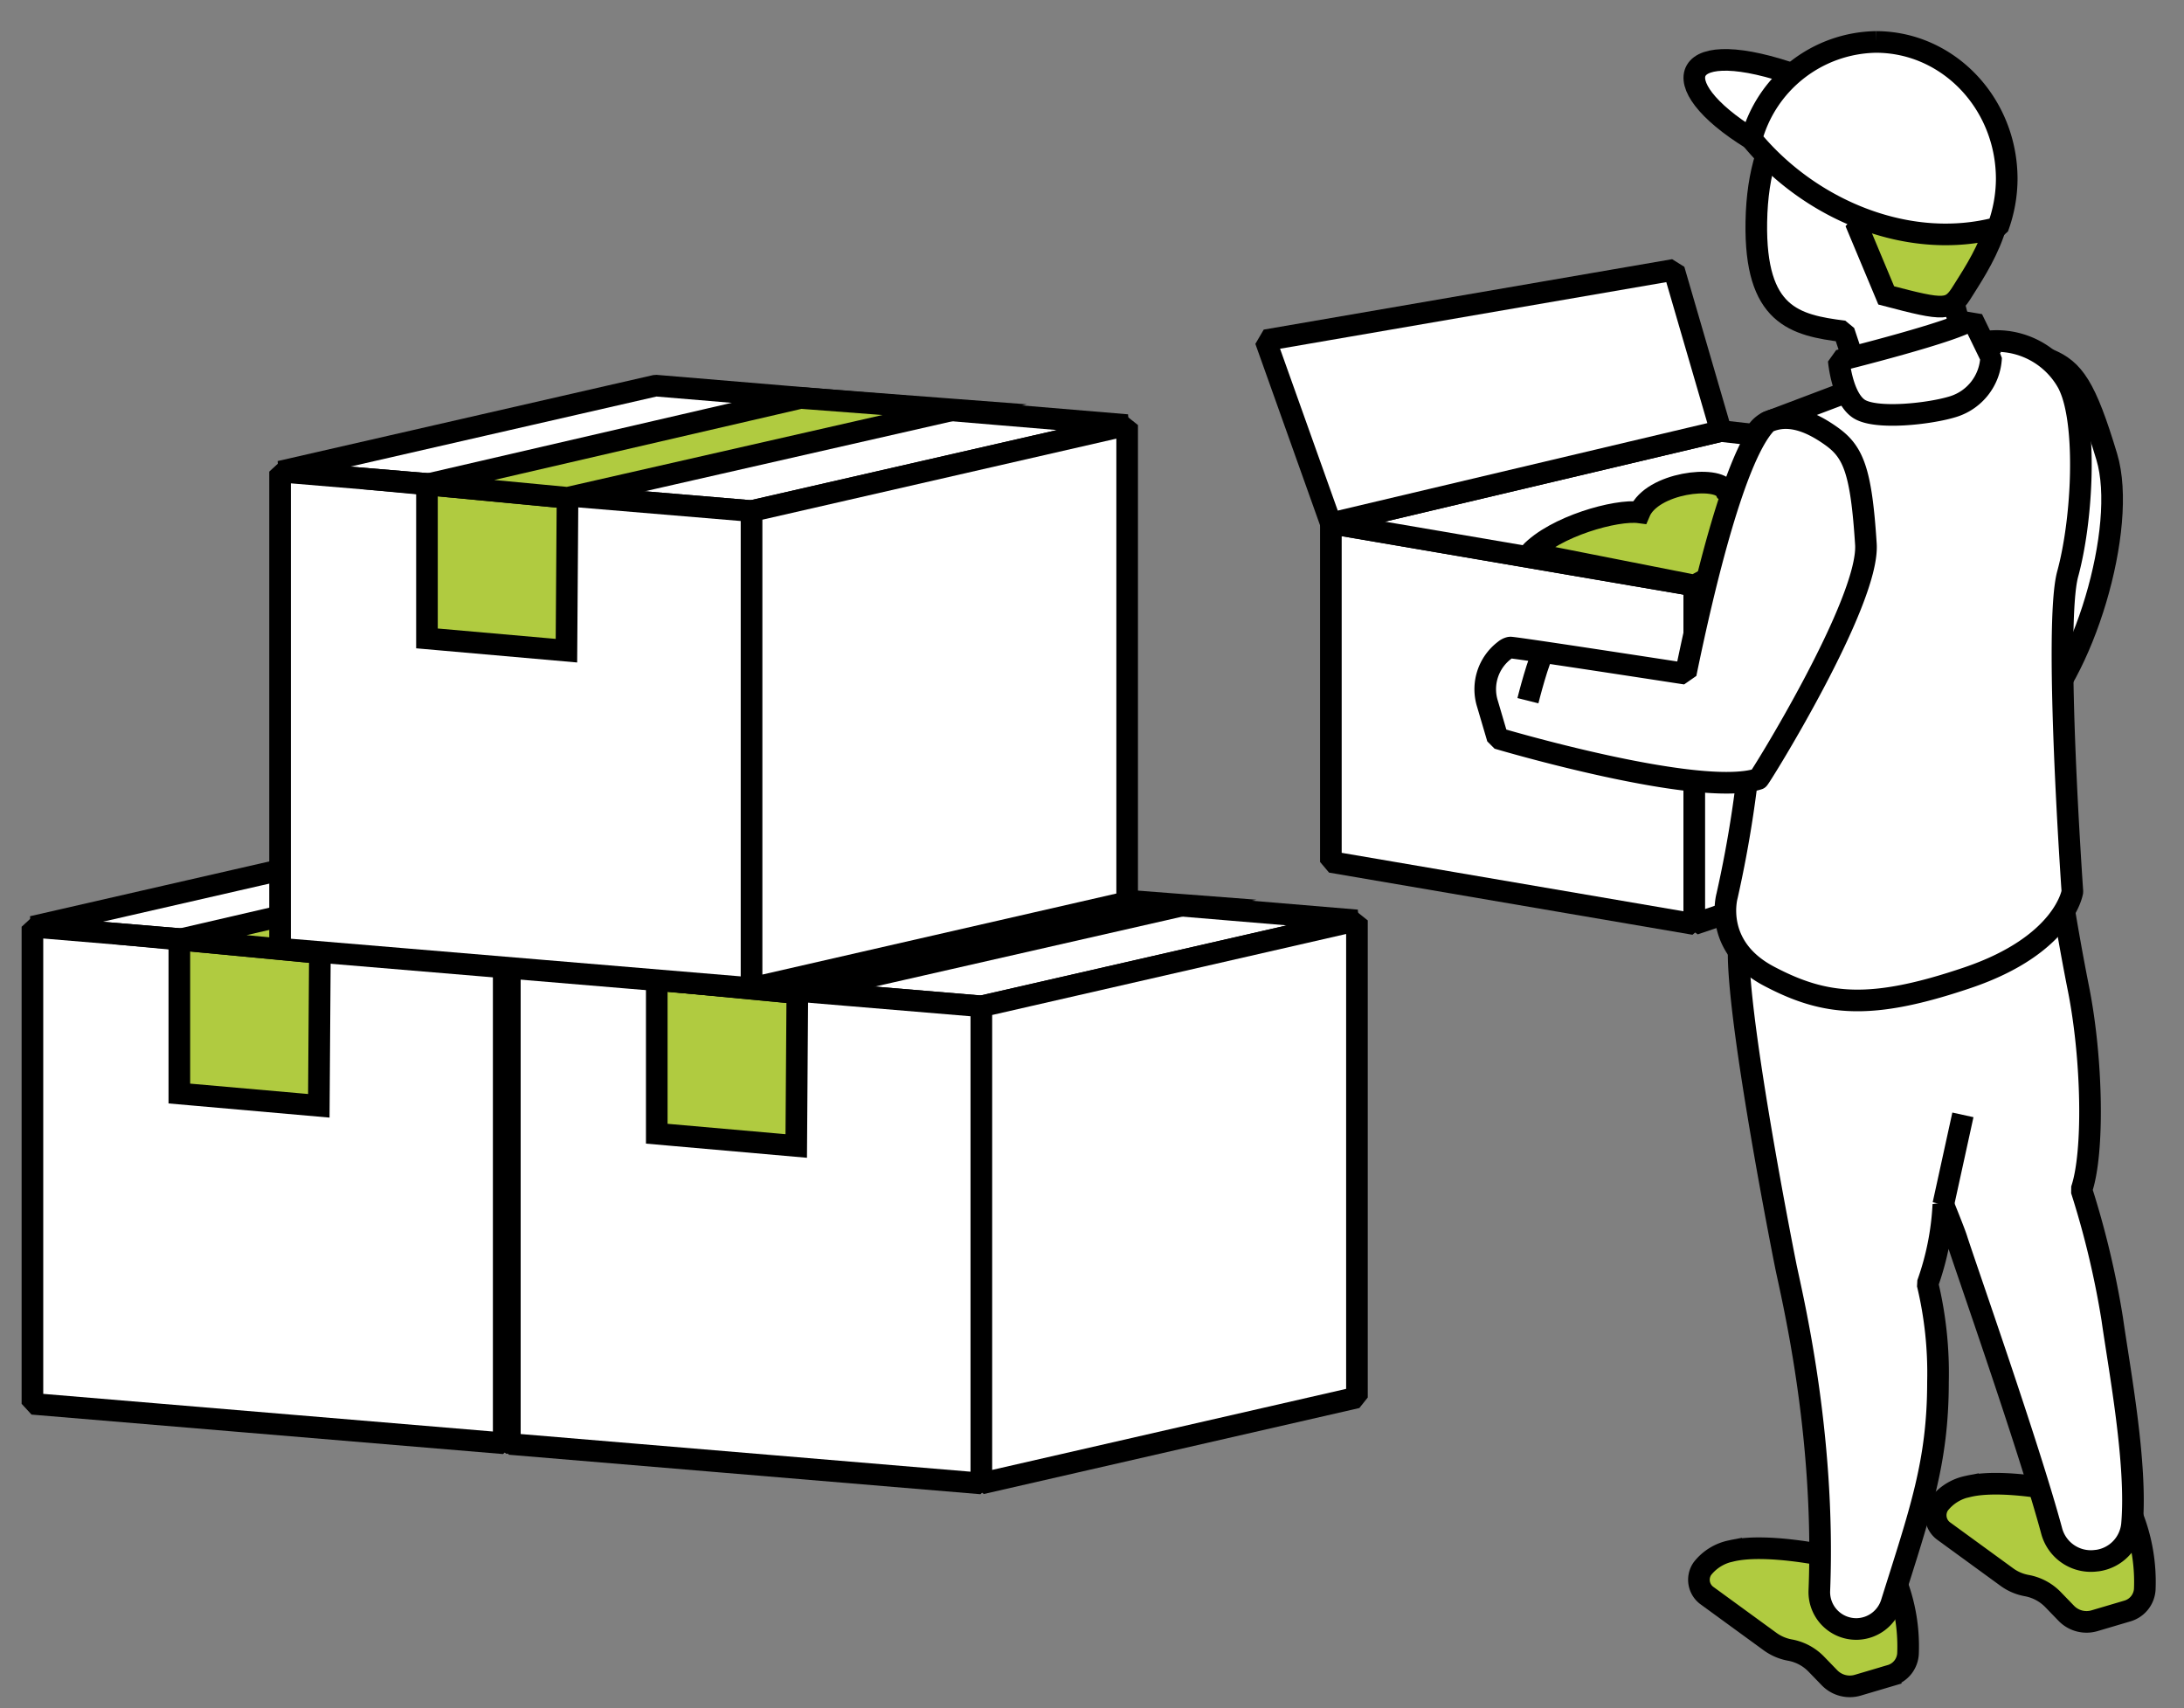 <svg xmlns="http://www.w3.org/2000/svg" xmlns:xlink="http://www.w3.org/1999/xlink" width="202" height="158" viewBox="0 0 202 158">
  <rect x="0" y="0" width="202" height="158" fill="#808080" stroke="none"/>
  <defs>
    <clipPath id="clip-path">
      <rect id="長方形_301" data-name="長方形 301" width="202" height="158" transform="translate(1028 1821)" fill="none" stroke="#707070" stroke-width="1"/>
    </clipPath>
  </defs>
  <g id="マスクグループ_6" data-name="マスクグループ 6" transform="translate(-1028 -1821)" clip-path="url(#clip-path)">
    <g id="グループ_1581" data-name="グループ 1581" transform="translate(1014.668 1765.479)">
      <g id="グループ_1576" data-name="グループ 1576" transform="translate(16.332 91.185)">
        <g id="グループ_1573" data-name="グループ 1573" transform="translate(0 42.094)">
          <path id="パス_2106" data-name="パス 2106" d="M59.941,95.519l-43.609-3.65L51.07,83.917l43.609,3.65Z" transform="translate(-16.332 -83.917)" fill="#fff" stroke="#000" stroke-linejoin="bevel" stroke-width="2"/>
          <path id="パス_2107" data-name="パス 2107" d="M16.332,87.351v44.122l43.609,3.65V91Z" transform="translate(-16.332 -79.399)" fill="#fff" stroke="#000" stroke-linejoin="bevel" stroke-width="2"/>
          <path id="パス_2108" data-name="パス 2108" d="M69.9,85.493v44.122l-34.738,7.952V93.445Z" transform="translate(8.445 -81.843)" fill="#fff" stroke="#000" stroke-linejoin="bevel" stroke-width="2"/>
          <path id="パス_2109" data-name="パス 2109" d="M22.2,87.864V102.1l12.9,1.135L35.2,89.1Z" transform="translate(-8.612 -78.723)" fill="#b0cb40" stroke="#000" stroke-miterlimit="10" stroke-width="2"/>
          <path id="パス_2110" data-name="パス 2110" d="M22.2,92.407l34.563-8L71,85.494,35.2,93.645Z" transform="translate(-8.612 -83.266)" fill="#b0cb40" stroke="#000" stroke-miterlimit="10" stroke-width="2"/>
        </g>
        <g id="グループ_1574" data-name="グループ 1574" transform="translate(44.158 45.808)">
          <path id="パス_2111" data-name="パス 2111" d="M79.01,97.123,35.4,93.473l34.738-7.952,43.609,3.65Z" transform="translate(-35.401 -85.521)" fill="#fff" stroke="#000" stroke-linejoin="bevel" stroke-width="2"/>
          <path id="パス_2112" data-name="パス 2112" d="M35.4,88.955v44.122l43.609,3.65V92.6Z" transform="translate(-35.401 -81.003)" fill="#fff" stroke="#000" stroke-linejoin="bevel" stroke-width="2"/>
          <path id="パス_2113" data-name="パス 2113" d="M88.972,87.1v44.122l-34.738,7.952V95.049Z" transform="translate(-10.625 -83.447)" fill="#fff" stroke="#000" stroke-linejoin="bevel" stroke-width="2"/>
          <path id="パス_2114" data-name="パス 2114" d="M41.269,89.468v14.238l12.9,1.135.1-14.135Z" transform="translate(-27.682 -80.327)" fill="#b0cb40" stroke="#000" stroke-miterlimit="10" stroke-width="2"/>
          <path id="パス_2115" data-name="パス 2115" d="M41.269,94.011l34.563-8L90.069,87.1l-35.8,8.151Z" transform="translate(-27.682 -84.87)" fill="#b0cb40" stroke="#000" stroke-miterlimit="10" stroke-width="2"/>
        </g>
        <g id="グループ_1575" data-name="グループ 1575" transform="translate(22.904)">
          <path id="パス_2116" data-name="パス 2116" d="M69.832,77.34,26.223,73.69l34.738-7.952,43.609,3.65Z" transform="translate(-26.223 -65.738)" fill="#fff" stroke="#000" stroke-linejoin="bevel" stroke-width="2"/>
          <path id="パス_2117" data-name="パス 2117" d="M26.223,69.172v44.122l43.609,3.65V72.822Z" transform="translate(-26.223 -61.22)" fill="#fff" stroke="#000" stroke-linejoin="bevel" stroke-width="2"/>
          <path id="パス_2118" data-name="パス 2118" d="M79.794,67.314v44.122l-34.738,7.952V75.267Z" transform="translate(-1.446 -63.665)" fill="#fff" stroke="#000" stroke-linejoin="bevel" stroke-width="2"/>
          <path id="パス_2119" data-name="パス 2119" d="M32.09,69.686V83.924l12.9,1.135.1-14.135Z" transform="translate(-18.504 -60.545)" fill="#b0cb40" stroke="#000" stroke-miterlimit="10" stroke-width="2"/>
          <path id="パス_2120" data-name="パス 2120" d="M32.09,74.229l34.563-8,14.238,1.083-35.8,8.151Z" transform="translate(-18.504 -65.088)" fill="#b0cb40" stroke="#000" stroke-miterlimit="10" stroke-width="2"/>
        </g>
      </g>
      <g id="グループ_1580" data-name="グループ 1580" transform="translate(130.384 59.396)">
        <path id="パス_2121" data-name="パス 2121" d="M98.785,102.689,65.172,96.94V65.625l33.613,5.749Z" transform="translate(-59.13 -21.098)" fill="#fff" stroke="#000" stroke-linejoin="bevel" stroke-width="2"/>
        <path id="パス_2122" data-name="パス 2122" d="M65.172,70.476l36.074-8.539,29.235,3.329L98.785,76.225Z" transform="translate(-59.13 -25.949)" fill="#fff" stroke="#000" stroke-linejoin="bevel" stroke-width="2"/>
        <path id="パス_2123" data-name="パス 2123" d="M79.687,103.84l29.476-9.952.386-29.138L79.687,72.525Z" transform="translate(-40.033 -22.249)" fill="#fff" stroke="#000" stroke-linejoin="bevel" stroke-width="2"/>
        <path id="パス_2124" data-name="パス 2124" d="M91.215,64.727c-.722-1.447-6.8-.725-7.959,2.026-2.172-.289-7.815,1.3-10.131,3.763l15.2,3,9.262-5.025Z" transform="translate(-48.666 -23.239)" fill="#b0cb40" stroke="#000" stroke-miterlimit="10" stroke-width="2"/>
        <g id="グループ_1579" data-name="グループ 1579" transform="translate(20.33)">
          <path id="パス_791" data-name="パス 791" d="M91.826,107.294s-5.775-1.257-8.971-.484a4.489,4.489,0,0,0-2.661,1.635,1.813,1.813,0,0,0,.452,2.517l5.8,4.226a4.5,4.5,0,0,0,1.848.79h0a4.512,4.512,0,0,1,2.434,1.3l1.218,1.257a2.611,2.611,0,0,0,2.624.69l3.04-.9a2.229,2.229,0,0,0,1.6-2.008,16.51,16.51,0,0,0-1.223-6.961Z" transform="translate(-60.119 32.754)" fill="#b0cb40" stroke="#000" stroke-miterlimit="10" stroke-width="2"/>
          <path id="パス_791-2" data-name="パス 791" d="M101.281,104.718s-5.773-1.26-8.968-.484a4.478,4.478,0,0,0-2.661,1.635,1.813,1.813,0,0,0,.452,2.517l5.8,4.224a4.462,4.462,0,0,0,1.848.792h0a4.523,4.523,0,0,1,2.434,1.3l1.218,1.26a2.61,2.61,0,0,0,2.624.688l3.04-.9a2.229,2.229,0,0,0,1.6-2.008,16.509,16.509,0,0,0-1.223-6.961Z" transform="translate(-47.678 29.365)" fill="#b0cb40" stroke="#000" stroke-miterlimit="10" stroke-width="2"/>
          <path id="パス_2125" data-name="パス 2125" d="M116.014,121.776a81.771,81.771,0,0,0-2.846-11.921c1.181-3.427,1.01-12.143-.273-18.6s-2.123-12.386-2.123-12.386L90.116,81.69c-.252.486.012,1.95.6,3.992l-8.961.25c-1.542,2.316,3.473,27.979,4.052,30.874.535,2.675,3.707,15.4,3.119,30.105a3.414,3.414,0,0,0,3.517,3.548h0a3.429,3.429,0,0,0,3.156-2.4c2.663-8.48,4.3-13,4.3-20.447a35.254,35.254,0,0,0-.966-9.07,25.448,25.448,0,0,0,1.463-7.336c.639,1.586,1.093,2.735,1.239,3.2.753,2.383,6.685,19.208,8.783,27a3.753,3.753,0,0,0,4.157,2.732l.035,0a3.737,3.737,0,0,0,3.233-3.334C118.334,135.222,116.692,126.539,116.014,121.776Z" transform="translate(-58.036 -3.679)" fill="#fff" stroke="#000" stroke-linejoin="bevel" stroke-width="2"/>
          <path id="パス_2126" data-name="パス 2126" d="M92.451,59.608c-3.17,4.9-1.98,28.542-1.758,32.057l5.872,1.607c5.092-4.3,9.288-18.208,7.324-24.735s-3.064-8.054-5.365-9.005S94.086,58.336,92.451,59.608Z" transform="translate(-46.413 -30.162)" fill="#fff" stroke="#000" stroke-linejoin="bevel" stroke-width="2"/>
          <path id="パス_2127" data-name="パス 2127" d="M84.8,65.829l18.4-6.958a7.521,7.521,0,0,1,9.438,3.416,7.955,7.955,0,0,1,.384.938c1.3,3.909.868,11.868-.435,16.645s.435,29.378.435,29.378-.725,4.921-9.7,7.961-13.169,2.605-18.379-.146-3.86-7.428-3.86-7.428A108.025,108.025,0,0,0,83.4,94.2c.289-6.511,2.123-5.5,1.545-13.315S81.62,67.566,84.8,65.829Z" transform="translate(-58.726 -30.662)" fill="#fff" stroke="#000" stroke-linejoin="bevel" stroke-width="2"/>
          <path id="パス_2128" data-name="パス 2128" d="M100.4,68.539c1.19-1.561,3.617-5.845,3.617-7.961,0-5.122.725-13.169-12.011-12.736-5.122.176-9.684,3.9-9.841,13.331-.146,8.667,3.531,9.54,8.1,10.115l1.88,5.645s7.815,1.88,9.552-3.33Z" transform="translate(-57.103 -44.515)" fill="#fff" stroke="#000" stroke-linejoin="bevel" stroke-width="2"/>
          <path id="パス_2130" data-name="パス 2130" d="M86.229,57.746l2.605,6.224c5.5,1.447,5.935,1.447,7.093-.435s5.643-8.248,2.026-11.868S86.229,57.746,86.229,57.746Z" transform="translate(-51.757 -40.524)" fill="#b0cb40" stroke="#000" stroke-miterlimit="10" stroke-width="2"/>
          <g id="グループ_1578" data-name="グループ 1578" transform="translate(19.327)">
            <path id="パス_2131" data-name="パス 2131" d="M84.967,54.417c-8.369-5.164-6.7-9.779,4.388-5.8Z" transform="translate(-79.689 -45.451)" fill="#fff" stroke="#000" stroke-linejoin="bevel" stroke-width="2"/>
            <g id="グループ_1577" data-name="グループ 1577" transform="translate(5.278)">
              <path id="パス_2132" data-name="パス 2132" d="M104.761,63.578a13.117,13.117,0,0,0,.824-4.5c0-7-5.419-12.678-12.1-12.678a12.148,12.148,0,0,0-11.513,8.966C87.349,61.906,96.485,65.785,104.761,63.578Z" transform="translate(-81.968 -46.396)" fill="#fff" stroke="#000" stroke-linejoin="bevel" stroke-width="2"/>
            </g>
          </g>
          <path id="パス_2133" data-name="パス 2133" d="M106.539,73.085c-.435-6.8-1.158-8.538-3.184-9.985S99.3,60.928,97.42,61.8c-2.922,2.823-5.842,14.97-7.542,23.265-5.331-.82-15.809-2.424-16.242-2.424a1.163,1.163,0,0,0-.523.262,4.51,4.51,0,0,0-1.575,4.942l.94,3.191S91.1,96.579,96.6,94.793C96.732,94.752,106.879,78.427,106.539,73.085Z" transform="translate(-71.342 -26.629)" fill="#fff" stroke="#000" stroke-linejoin="bevel" stroke-width="2"/>
          <path id="パス_2134" data-name="パス 2134" d="M85.458,61.318s11.289-2.8,12.351-3.86l1.737,3.571a4.991,4.991,0,0,1-3.473,4.534c-2.123.676-7.236,1.255-8.781.195S85.458,61.318,85.458,61.318Z" transform="translate(-52.771 -31.843)" fill="#fff" stroke="#000" stroke-linejoin="bevel" stroke-width="2"/>
          <path id="パス_2135" data-name="パス 2135" d="M74.633,70.646c-.579.722-1.591,4.775-1.591,4.775" transform="translate(-69.106 -14.492)" fill="#fff" stroke="#000" stroke-linejoin="bevel" stroke-width="2"/>
          <line id="線_143" data-name="線 143" y1="8.294" x2="1.817" transform="translate(42.352 99.233)" fill="#fff" stroke="#000" stroke-linejoin="bevel" stroke-width="2"/>
        </g>
        <path id="パス_2136" data-name="パス 2136" d="M68.6,78.946,62.562,62.013,100.336,55.5l4.342,14.907Z" transform="translate(-62.562 -34.419)" fill="#fff" stroke="#000" stroke-linejoin="bevel" stroke-width="2"/>
        <path id="パス_2137" data-name="パス 2137" d="M80.75,61.938" transform="translate(-38.635 -25.949)" fill="#fff" stroke="#000" stroke-linejoin="bevel" stroke-width="2"/>
      </g>
    </g>
  </g>
</svg>
